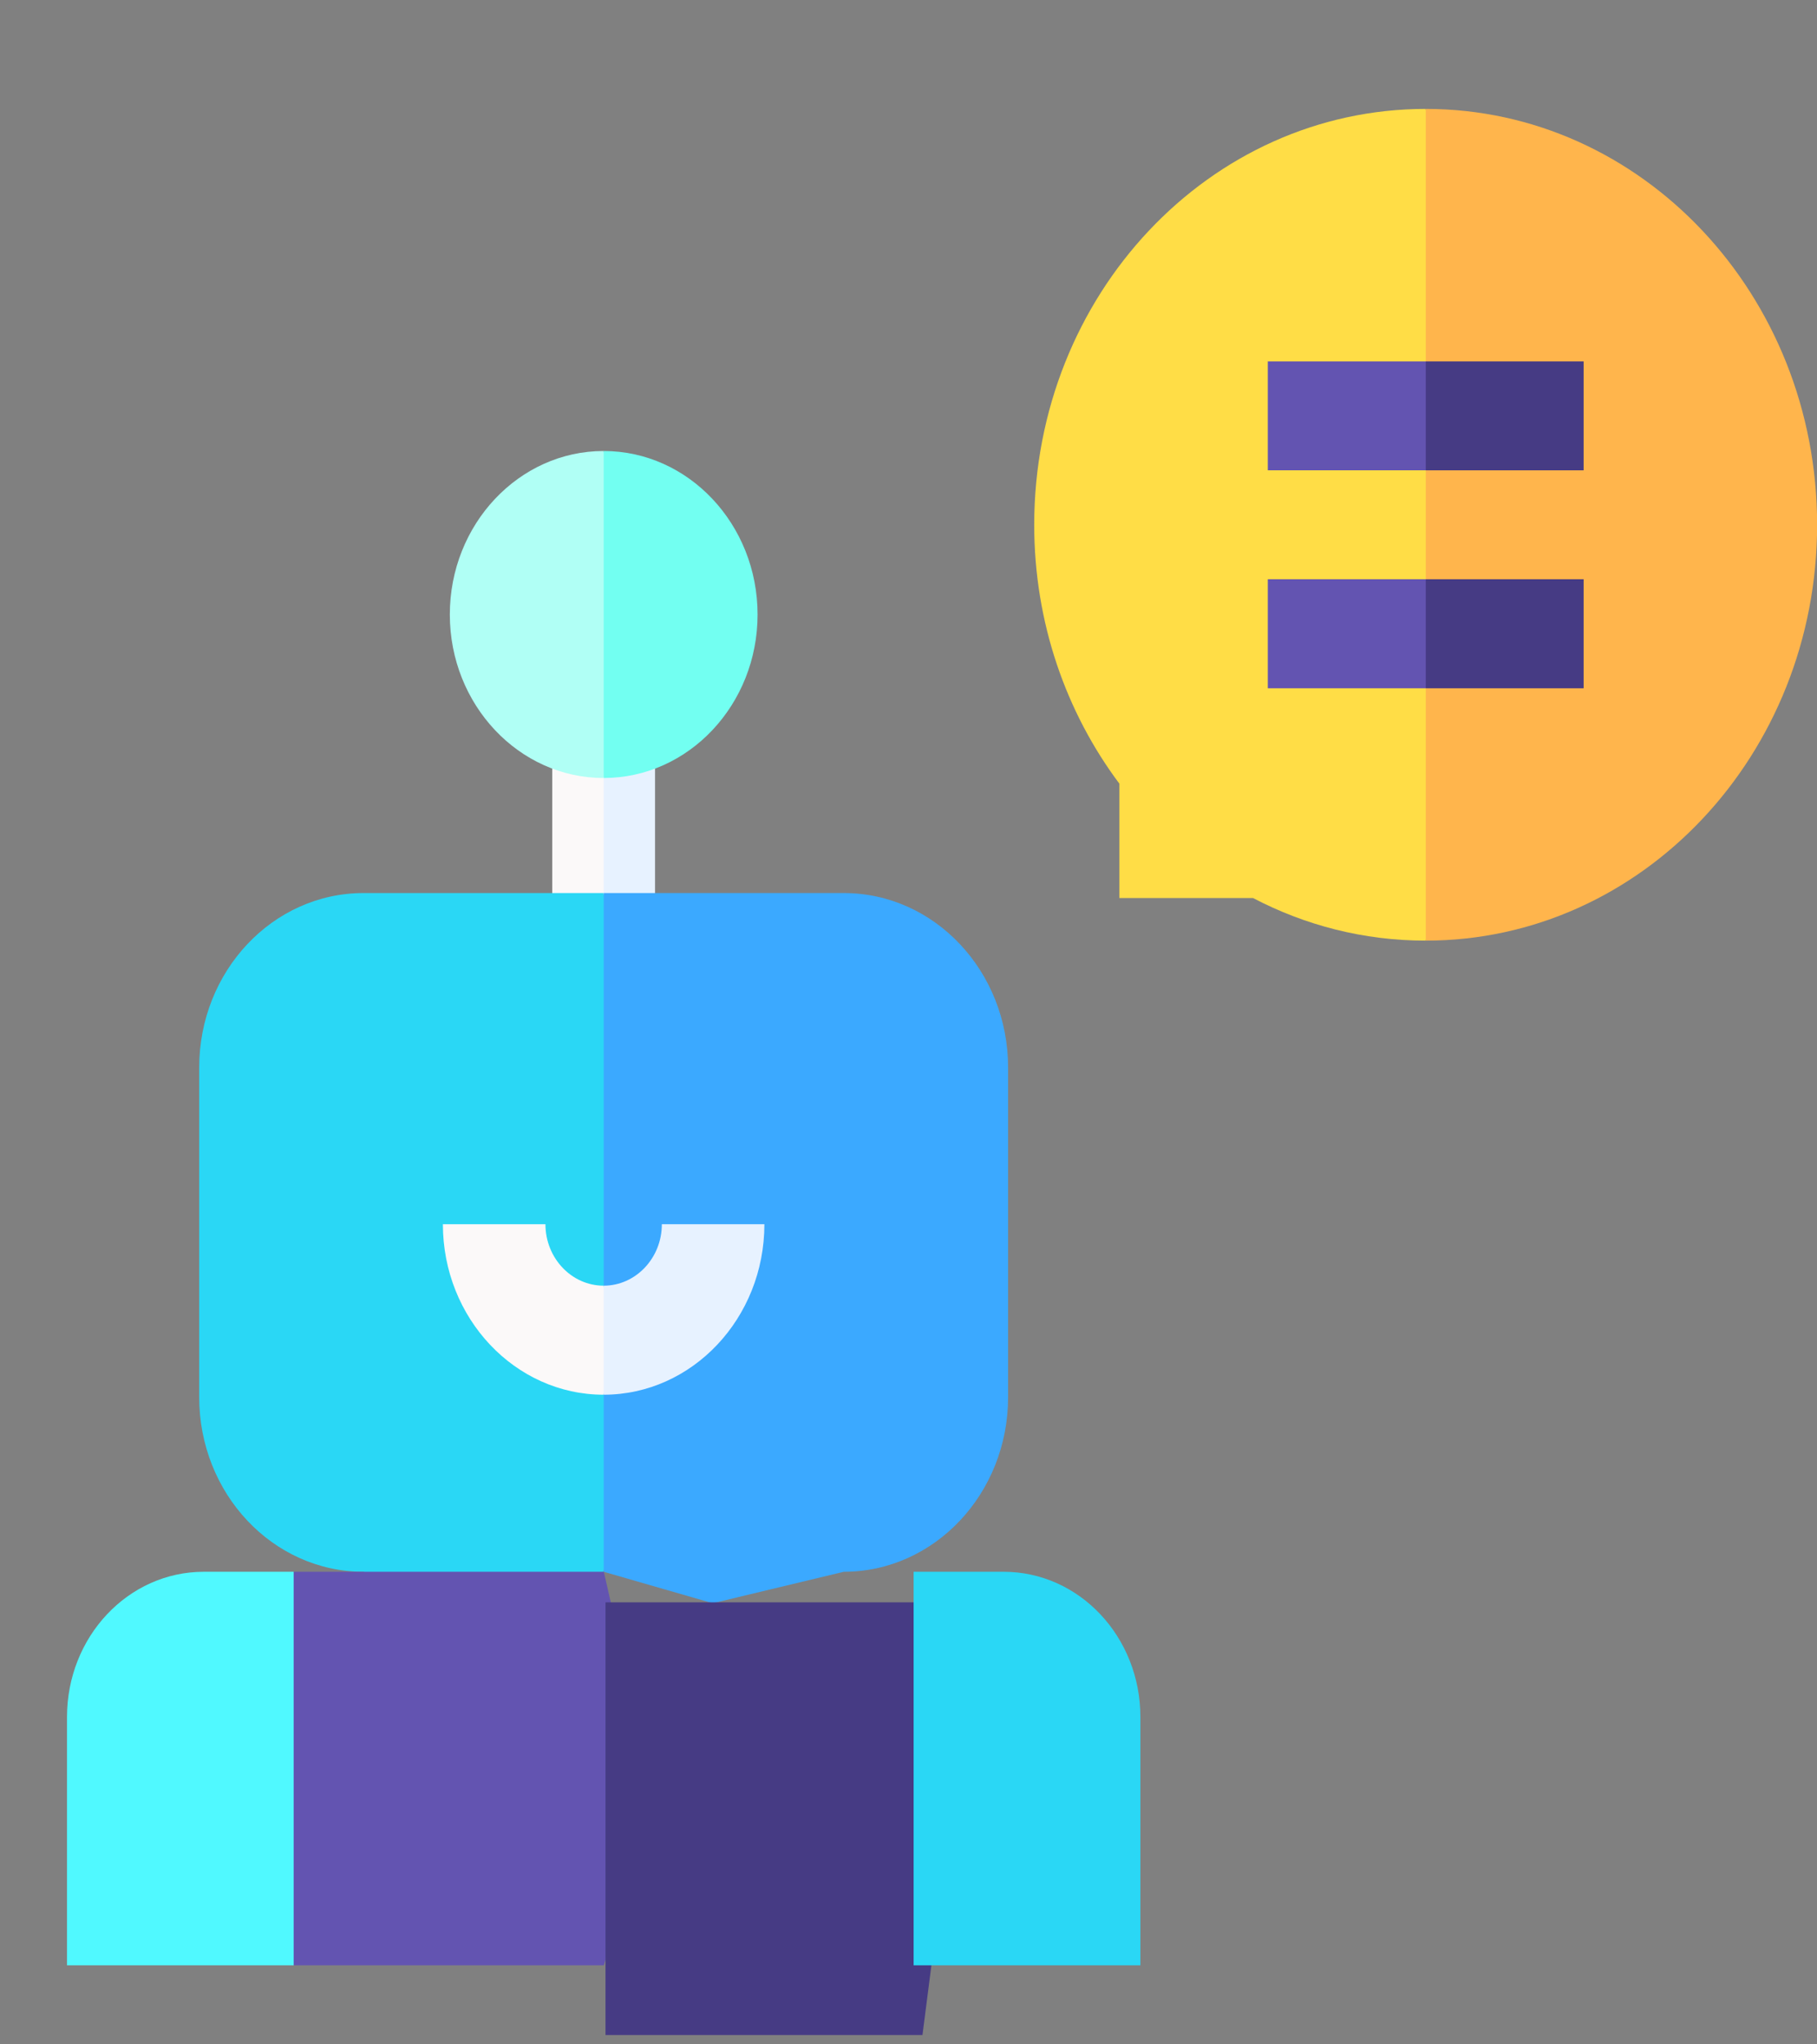 <svg width="16" height="18" viewBox="0 0 16 18" fill="none" xmlns="http://www.w3.org/2000/svg">
<rect x="0" y="0" width="16" height="18" fill="#808080" stroke="none"/>
<path d="M9.107 4.621C9.107 5.482 9.388 6.274 9.857 6.9V7.907H11.034C11.492 8.147 12.008 8.282 12.554 8.282L13.296 4.762L12.554 0.959C10.65 0.959 9.107 2.598 9.107 4.621Z" fill="#FFDD46"/>
<path d="M12.555 0.959V8.282C14.458 8.282 16.001 6.643 16.001 4.621C16.001 2.598 14.458 0.959 12.555 0.959Z" fill="#FFB54C"/>
<path d="M4.863 6.236V8.314H5.315L5.54 7.275L5.315 6.236H4.863Z" fill="#FBF9F9"/>
<path d="M5.316 6.236H5.768V8.314H5.316V6.236Z" fill="#E7F2FF"/>
<path d="M3.961 5.411C3.961 6.204 4.569 6.85 5.315 6.85L5.653 5.411L5.315 3.971C4.569 3.971 3.961 4.617 3.961 5.411Z" fill="#B0FFF5"/>
<path d="M6.671 5.411C6.671 4.617 6.063 3.971 5.316 3.971V6.85C6.063 6.85 6.671 6.204 6.671 5.411Z" fill="#72FFF1"/>
<path d="M3.201 7.863C2.402 7.863 1.754 8.551 1.754 9.4V12.302C1.754 13.15 2.402 13.839 3.201 13.839L4.339 14.373L5.315 13.839L5.822 10.849L5.315 7.863H3.201Z" fill="#2AD7F5"/>
<path d="M7.43 7.863H5.316V13.839L6.276 14.116L7.43 13.839C8.229 13.839 8.877 13.15 8.877 12.302V9.4C8.877 8.551 8.229 7.863 7.43 7.863Z" fill="#3BA9FF"/>
<path d="M2.588 13.839L1.99 16.02L2.588 17.304H5.317L5.769 15.82L5.317 13.839H2.588Z" fill="#6354B1"/>
<path d="M8.123 14.108H5.332V17.918H8.123L8.38 15.914L8.123 14.108Z" fill="#463B84"/>
<path d="M2.586 17.304H0.59V15.118C0.59 14.411 1.129 13.839 1.794 13.839H2.586V17.304Z" fill="#50F9FF"/>
<path d="M10.042 17.304H8.045V13.839H8.838C9.503 13.839 10.042 14.411 10.042 15.118V17.304Z" fill="#2AD7F5"/>
<path d="M5.315 11.32C5.034 11.32 4.803 11.078 4.803 10.779H3.9C3.9 11.607 4.536 12.28 5.315 12.28L5.415 11.823L5.315 11.32Z" fill="#FBF9F9"/>
<path d="M5.316 11.32C5.597 11.32 5.828 11.078 5.828 10.779H6.731C6.731 11.607 6.095 12.28 5.316 12.28V11.32Z" fill="#E7F2FF"/>
<path d="M11.164 3.182V4.141H12.555L12.983 3.661L12.555 3.182H11.164Z" fill="#6354B1"/>
<path d="M12.555 3.182H13.945V4.141H12.555V3.182Z" fill="#463B84"/>
<path d="M11.164 6.06H12.555L12.826 5.58L12.555 5.1H11.164V6.06Z" fill="#6354B1"/>
<path d="M12.555 5.1H13.945V6.06H12.555V5.1Z" fill="#463B84"/>
</svg>
